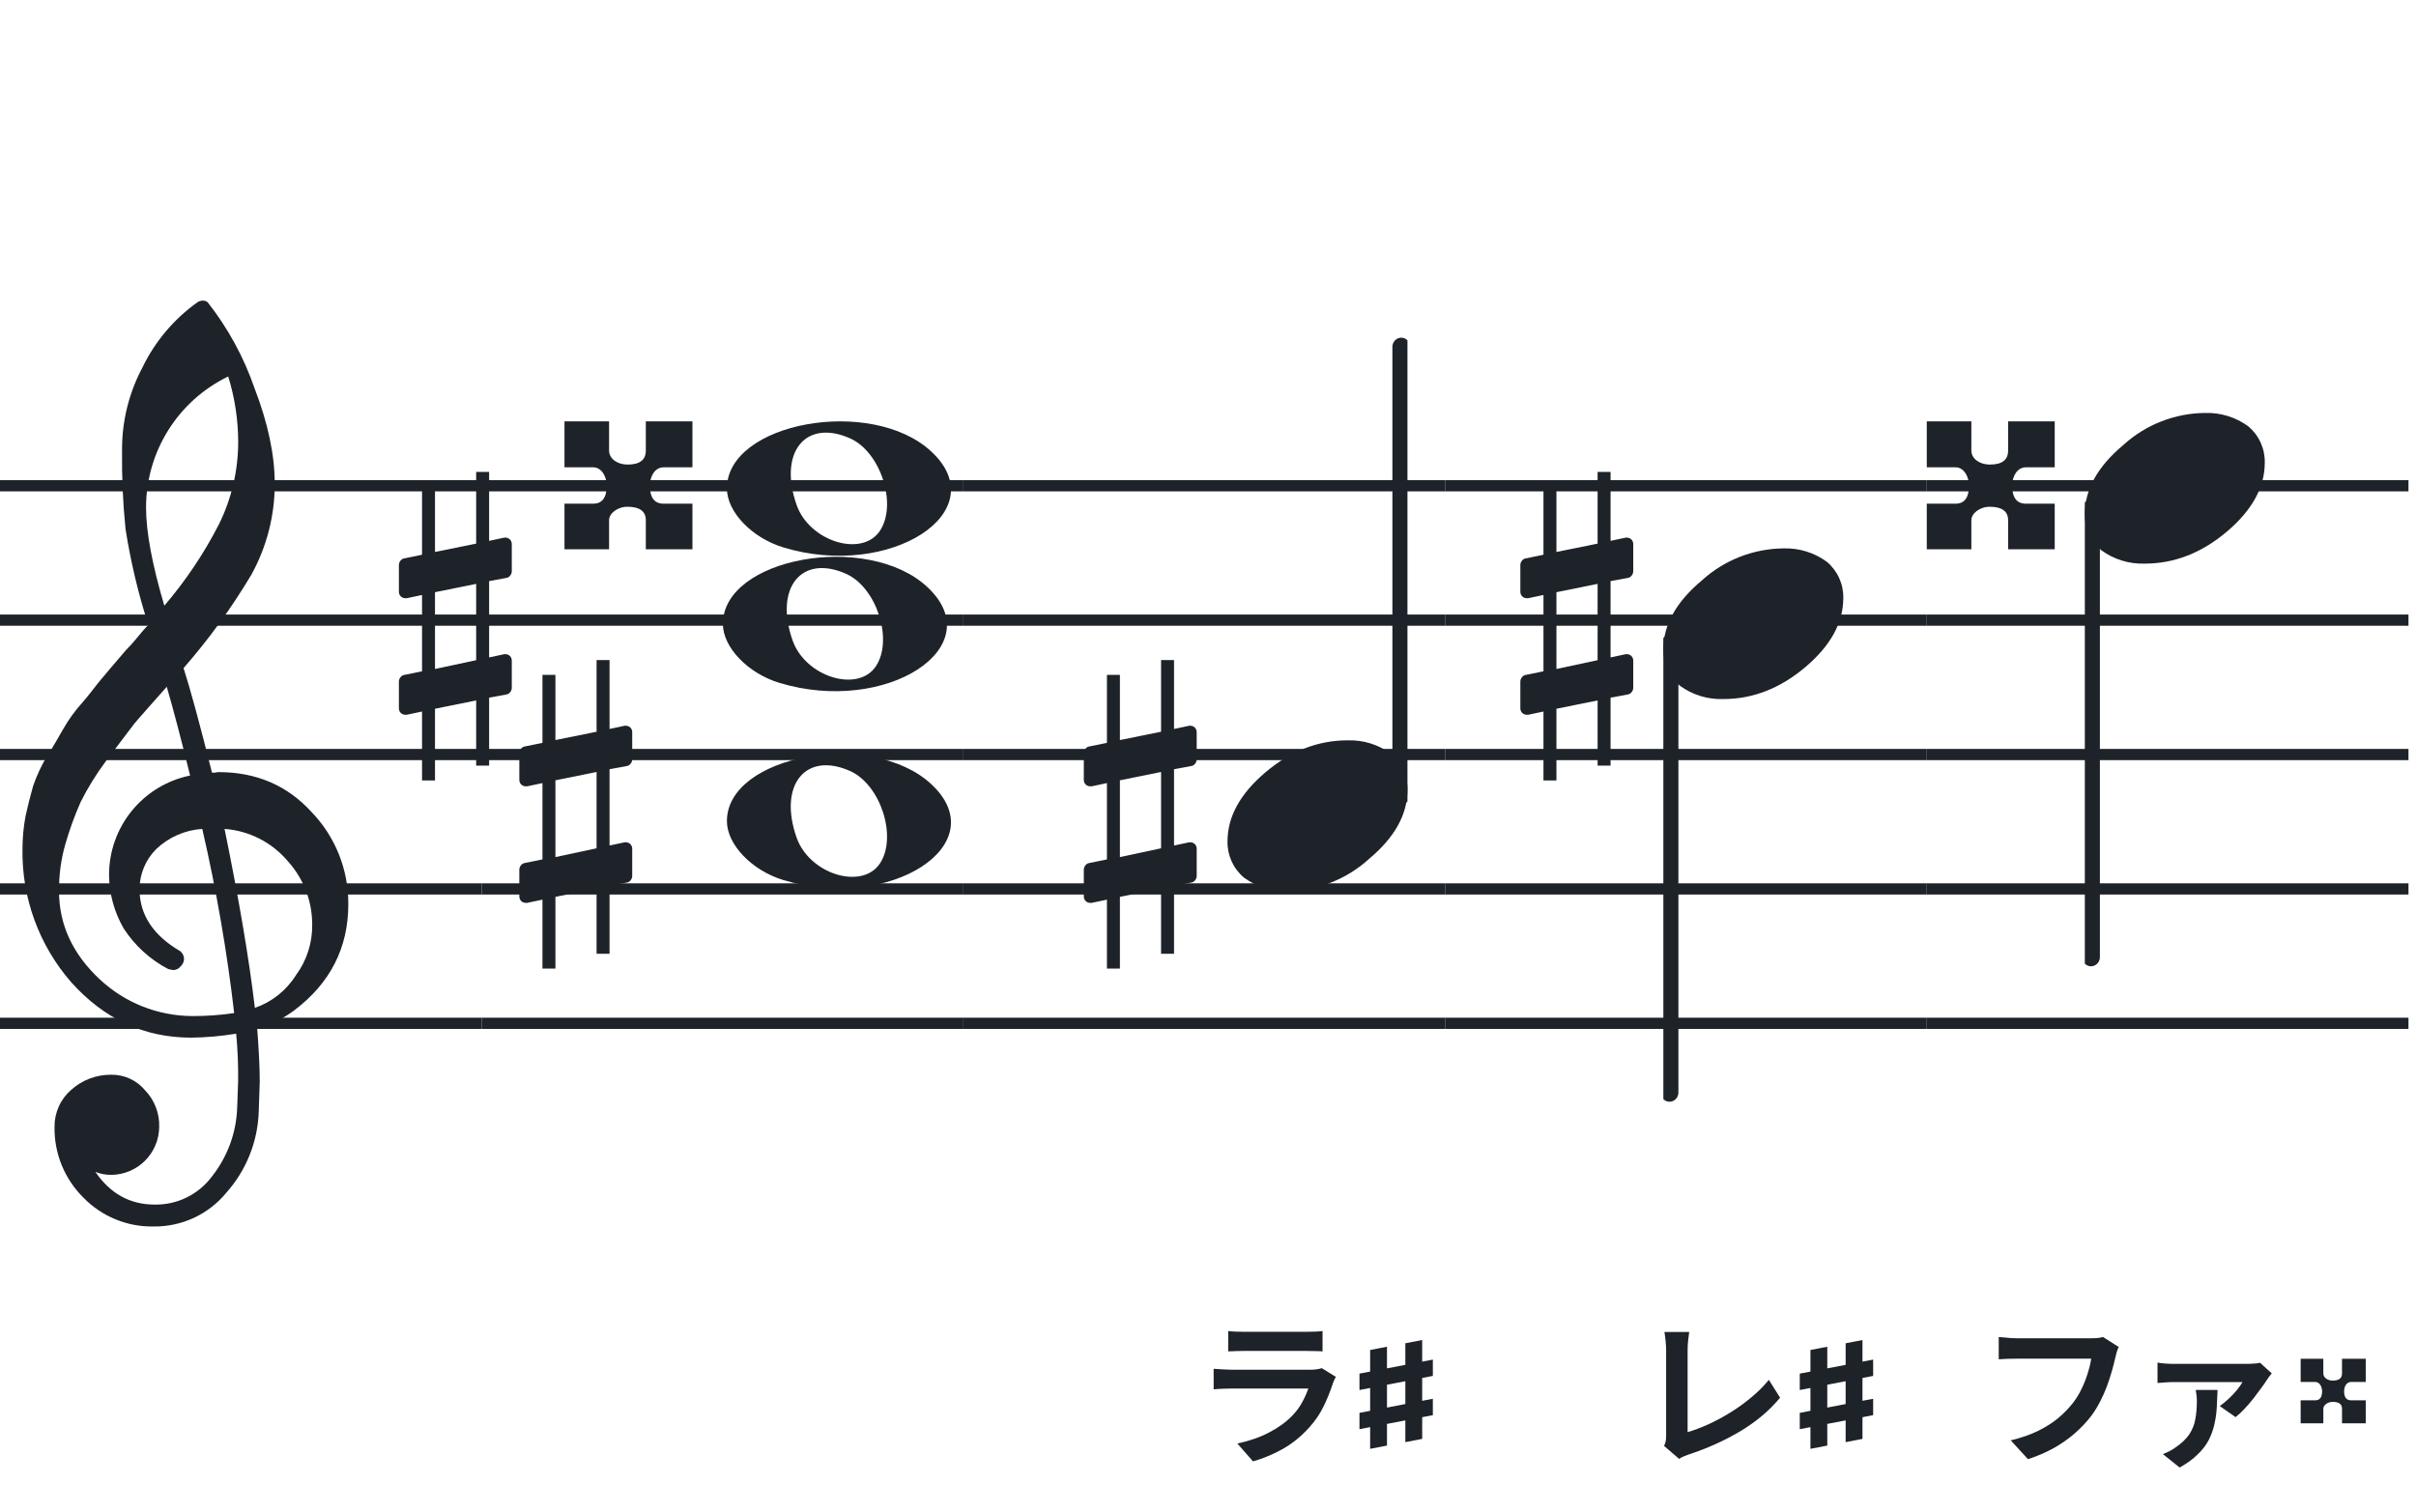 <svg width="321" height="201" viewBox="0 0 321 201" fill="none" xmlns="http://www.w3.org/2000/svg">
<path fill-rule="evenodd" clip-rule="evenodd" d="M192 63.813H128V65.302H192V63.813ZM192 81.674H128V83.162H192V81.674ZM128 99.534H192V101.023H128V99.534ZM192 117.395H128V118.883H192V117.395ZM128 135.255H192V136.744H128V135.255Z" fill="#1E2229"/>
<path fill-rule="evenodd" clip-rule="evenodd" d="M256 63.813H192V65.302H256V63.813ZM256 81.674H192V83.162H256V81.674ZM192 99.534H256V101.023H192V99.534ZM256 117.395H192V118.883H256V117.395ZM192 135.255H256V136.744H192V135.255Z" fill="#1E2229"/>
<path fill-rule="evenodd" clip-rule="evenodd" d="M320 63.813H256V65.302H320V63.813ZM320 81.674H256V83.162H320V81.674ZM256 99.534H320V101.023H256V99.534ZM320 117.395H256V118.883H320V117.395ZM256 135.255H320V136.744H256V135.255Z" fill="#1E2229"/>
<path fill-rule="evenodd" clip-rule="evenodd" d="M128 63.813H64V65.302H128V63.813ZM128 81.674H64V83.162H128V81.674ZM64 99.534H128V101.023H64V99.534ZM128 117.395H64V118.883H128V117.395ZM64 135.255H128V136.744H64V135.255Z" fill="#1E2229"/>
<path fill-rule="evenodd" clip-rule="evenodd" d="M64 63.813H0V65.302H64V63.813ZM64 81.674H0V83.162H64V81.674ZM0 99.534H64V101.023H0V99.534ZM64 117.395H0V118.883H64V117.395ZM0 135.255H64V136.744H0V135.255Z" fill="#1E2229"/>
<path d="M88.157 62.107H92V56H85.806V59.874C85.806 61.105 85.037 61.743 83.364 61.743C82.098 61.743 80.923 61.013 80.923 59.874V56H75V62.107H78.843C79.838 62.107 80.606 63.201 80.606 64.568C80.606 66.163 79.973 66.938 78.843 66.938H75V73H80.923V69.126C80.923 68.26 82.008 67.349 83.364 67.349C84.902 67.349 85.806 67.895 85.806 69.126V73H92V66.938H88.157C86.981 66.938 86.348 66.163 86.348 64.568C86.348 63.201 87.072 62.107 88.157 62.107Z" fill="#1E2229"/>
<path d="M67.322 76.797C67.691 76.736 67.999 76.305 67.999 75.937V72.31C67.999 71.818 67.63 71.449 67.138 71.449H67.015L64.987 71.88V62.721H63.265V72.248L57.795 73.355V64.688H56.074V73.724L53.676 74.216C53.307 74.277 53 74.707 53 75.076V75.199V78.764V78.641C53 79.133 53.369 79.502 53.861 79.502H54.045L56.074 79.072V89.214L53.676 89.706C53.307 89.767 53 90.198 53 90.566V94.132C53 94.623 53.369 94.992 53.861 94.992H54.045L56.074 94.562V103.721H57.795V94.193L63.265 93.087V101.754H64.987V92.718L67.322 92.287C67.691 92.226 67.999 91.796 67.999 91.427V87.8C67.999 87.308 67.63 86.94 67.138 86.94H67.015L64.987 87.37V77.228L67.322 76.797ZM57.795 88.907V78.703L63.265 77.596V87.739L57.795 88.907Z" fill="#1E2229"/>
<g clip-path="url(#clip0_1394_42485)">
<path d="M28.165 102.683H28.568C28.72 102.641 28.877 102.618 29.034 102.614C34.054 102.614 38.175 104.383 41.399 107.922C44.563 111.21 46.315 115.606 46.278 120.169C46.278 125.962 43.88 130.668 39.084 134.284C37.607 135.384 35.944 136.206 34.174 136.712C34.397 139.608 34.509 141.959 34.509 143.763C34.509 144.123 34.465 145.425 34.379 147.668C34.264 151.674 32.741 155.512 30.077 158.506C28.904 159.934 27.424 161.079 25.748 161.857C24.071 162.635 22.241 163.026 20.393 163C18.661 163.031 16.941 162.707 15.34 162.047C13.738 161.387 12.289 160.406 11.082 159.164C9.839 157.936 8.859 156.469 8.199 154.852C7.54 153.234 7.216 151.5 7.246 149.753C7.237 148.822 7.43 147.9 7.813 147.051C8.195 146.202 8.758 145.447 9.462 144.837C10.922 143.528 12.82 142.813 14.782 142.832C15.641 142.82 16.492 143.001 17.272 143.362C18.052 143.723 18.741 144.255 19.288 144.918C19.905 145.559 20.388 146.317 20.707 147.148C21.027 147.978 21.178 148.864 21.151 149.753C21.141 151.444 20.465 153.063 19.269 154.259C18.073 155.455 16.454 156.131 14.763 156.141C14.047 156.142 13.337 156.008 12.671 155.744C14.653 158.64 17.277 160.089 20.542 160.089C22.015 160.117 23.474 159.794 24.797 159.146C26.121 158.499 27.271 157.545 28.152 156.364C30.208 153.768 31.384 150.585 31.511 147.277C31.598 145.125 31.641 143.894 31.641 143.583C31.662 141.511 31.575 139.439 31.38 137.376C29.4 137.706 27.398 137.882 25.39 137.903C19.158 137.903 13.842 135.441 9.443 130.517C5.164 125.602 2.863 119.273 2.988 112.757C2.994 111.299 3.133 109.845 3.404 108.412C3.668 107.199 4.001 105.877 4.403 104.445C4.874 103.086 5.482 101.778 6.215 100.541C6.582 100.007 6.985 99.337 7.457 98.523C7.929 97.71 8.214 97.183 8.388 96.91C9.127 95.607 10.01 94.391 11.02 93.284C11.374 92.875 11.74 92.428 12.125 91.931C12.51 91.435 12.826 91.037 13.1 90.69C13.373 90.342 13.578 90.131 13.72 89.951C13.863 89.771 14.862 88.585 16.749 86.382C17.213 85.927 17.65 85.446 18.059 84.942C18.481 84.42 18.829 84.017 19.096 83.7C19.363 83.384 19.568 83.197 19.717 83.079C18.372 78.909 17.357 74.64 16.681 70.311C16.326 66.824 16.171 63.319 16.216 59.814C16.196 55.995 17.123 52.23 18.916 48.858C20.585 45.39 23.105 42.4 26.241 40.168C26.44 40.036 26.672 39.963 26.911 39.956C27.155 39.936 27.398 40.011 27.588 40.168C30.277 43.588 32.377 47.434 33.801 51.546C35.601 56.214 36.502 60.453 36.502 64.265C36.515 68.5 35.447 72.669 33.398 76.376C30.776 80.777 27.762 84.932 24.391 88.79C25.326 91.724 26.584 96.355 28.165 102.683ZM33.863 133.949C36.124 133.166 38.05 131.632 39.32 129.604C40.746 127.674 41.505 125.331 41.48 122.931C41.499 119.805 40.348 116.784 38.252 114.464C37.207 113.222 35.924 112.201 34.478 111.462C33.033 110.723 31.454 110.281 29.835 110.162C31.767 119.61 33.11 127.539 33.863 133.949ZM7.842 118.431C7.842 122.863 9.636 126.761 13.224 130.126C16.573 133.273 20.993 135.028 25.589 135.036C27.438 135.039 29.284 134.907 31.113 134.638C30.158 126.407 28.742 118.236 26.874 110.162C24.582 110.312 22.416 111.261 20.753 112.844C19.343 114.254 18.547 116.164 18.537 118.158C18.537 121.568 20.352 124.326 23.981 126.432C24.125 126.558 24.241 126.713 24.322 126.886C24.403 127.059 24.448 127.247 24.453 127.438C24.447 127.629 24.401 127.818 24.32 127.992C24.239 128.166 24.124 128.321 23.981 128.45C23.862 128.601 23.709 128.722 23.534 128.804C23.36 128.886 23.168 128.926 22.976 128.921C22.767 128.889 22.559 128.845 22.355 128.791C19.955 127.535 17.919 125.682 16.445 123.409C15.193 121.263 14.519 118.829 14.49 116.345C14.47 113.227 15.533 110.199 17.497 107.777C19.461 105.356 22.205 103.691 25.26 103.067C24.018 98.043 22.984 94.112 22.156 91.273C21.442 92.086 20.573 93.061 19.561 94.203C18.55 95.345 17.96 96.028 17.786 96.252C16.172 98.362 14.931 100.001 14.062 101.168C12.783 102.879 11.659 104.701 10.703 106.612C9.904 108.426 9.228 110.293 8.68 112.198C8.101 114.22 7.821 116.316 7.848 118.418L7.842 118.431ZM30.313 50.037C27.04 51.622 24.28 54.097 22.351 57.18C20.422 60.262 19.401 63.825 19.406 67.462C19.406 70.685 20.215 75.031 21.833 80.497C24.667 77.187 27.103 73.556 29.09 69.678C30.775 66.267 31.65 62.513 31.647 58.709C31.639 55.764 31.191 52.838 30.319 50.025L30.313 50.037Z" fill="#1E2229"/>
</g>
<path d="M104.096 72.756C99.895 71.484 96.581 68.028 96.581 64.919C96.581 56.119 115.792 52.637 123.726 59.998C132.305 67.959 118.304 77.059 104.096 72.756H104.096ZM116.91 70.546C119.247 67.036 117.013 60.083 112.964 58.268C107.019 55.603 103.375 60.145 105.851 67.133C107.564 71.967 114.532 74.117 116.91 70.546Z" fill="#1E2229"/>
<path d="M104.095 116.965C99.894 115.693 96.58 112.237 96.58 109.128C96.58 100.328 115.791 96.846 123.725 104.207C132.304 112.168 118.303 121.268 104.095 116.965H104.095ZM116.909 114.755C119.246 111.245 117.012 104.292 112.963 102.477C107.018 99.812 103.374 104.354 105.85 111.342C107.563 116.176 114.531 118.326 116.909 114.755Z" fill="#1E2229"/>
<path d="M103.561 90.756C99.361 89.484 96.046 86.028 96.046 82.919C96.046 74.119 115.257 70.637 123.191 77.998C131.77 85.959 117.769 95.058 103.561 90.756H103.561ZM116.375 88.545C118.712 85.036 116.477 78.083 112.429 76.268C106.484 73.603 102.84 78.144 105.316 85.133C107.029 89.966 113.997 92.116 116.375 88.545Z" fill="#1E2229"/>
<g clip-path="url(#clip1_1394_42485)">
<path fill-rule="evenodd" clip-rule="evenodd" d="M278.227 66.495C278.458 66.586 278.656 66.751 278.794 66.967C278.933 67.183 279.005 67.44 279 67.701V127.149C279.007 127.377 278.953 127.602 278.845 127.799C278.738 127.997 278.58 128.158 278.391 128.265C278.209 128.37 278.005 128.423 277.798 128.419C277.592 128.415 277.389 128.353 277.212 128.241C277.034 128.128 276.887 127.968 276.785 127.777C276.682 127.585 276.629 127.369 276.629 127.149V67.667C276.632 67.465 276.681 67.266 276.77 67.088C276.86 66.91 276.988 66.757 277.145 66.643C277.301 66.528 277.481 66.455 277.669 66.429C277.857 66.403 278.049 66.426 278.227 66.495Z" fill="#1E2229"/>
<path d="M292.963 54.882C295.021 54.816 297.043 55.438 298.707 56.65C299.412 57.239 299.976 57.978 300.357 58.814C300.738 59.649 300.926 60.56 300.908 61.478C300.908 64.749 299.231 67.805 295.878 70.648C292.524 73.491 288.88 74.91 284.945 74.906C282.887 74.973 280.865 74.35 279.201 73.137C278.496 72.549 277.932 71.81 277.551 70.974C277.17 70.138 276.981 69.228 277 68.31C277 65.048 278.705 61.991 282.116 59.139C285.084 56.434 288.947 54.918 292.963 54.882Z" fill="#1E2229"/>
</g>
<path d="M281.5 179.014C281.402 179.21 281.311 179.448 281.227 179.728C281.157 179.994 281.094 180.246 281.038 180.484C280.926 180.988 280.779 181.562 280.597 182.206C280.415 182.85 280.198 183.515 279.946 184.201C279.694 184.887 279.393 185.566 279.043 186.238C278.707 186.91 278.322 187.54 277.888 188.128C277.258 188.954 276.523 189.738 275.683 190.48C274.843 191.208 273.905 191.866 272.869 192.454C271.833 193.028 270.692 193.518 269.446 193.924L267.157 191.425C268.543 191.089 269.74 190.676 270.748 190.186C271.77 189.682 272.659 189.122 273.415 188.506C274.171 187.876 274.829 187.204 275.389 186.49C275.851 185.902 276.243 185.265 276.565 184.579C276.901 183.893 277.174 183.2 277.384 182.5C277.608 181.8 277.762 181.156 277.846 180.568C277.636 180.568 277.286 180.568 276.796 180.568C276.32 180.568 275.753 180.568 275.095 180.568C274.451 180.568 273.772 180.568 273.058 180.568C272.358 180.568 271.679 180.568 271.021 180.568C270.363 180.568 269.768 180.568 269.236 180.568C268.718 180.568 268.326 180.568 268.06 180.568C267.584 180.568 267.115 180.575 266.653 180.589C266.205 180.603 265.841 180.624 265.561 180.652V177.691C265.785 177.705 266.044 177.726 266.338 177.754C266.632 177.782 266.94 177.81 267.262 177.838C267.584 177.852 267.857 177.859 268.081 177.859C268.291 177.859 268.606 177.859 269.026 177.859C269.446 177.859 269.929 177.859 270.475 177.859C271.021 177.859 271.588 177.859 272.176 177.859C272.778 177.859 273.373 177.859 273.961 177.859C274.549 177.859 275.102 177.859 275.62 177.859C276.138 177.859 276.586 177.859 276.964 177.859C277.356 177.859 277.629 177.859 277.783 177.859C277.993 177.859 278.252 177.852 278.56 177.838C278.868 177.81 279.155 177.761 279.421 177.691L281.5 179.014ZM301.838 182.521C301.74 182.633 301.628 182.773 301.502 182.941C301.376 183.109 301.278 183.249 301.208 183.361C301.026 183.655 300.774 184.019 300.452 184.453C300.144 184.887 299.794 185.356 299.402 185.86C299.01 186.35 298.611 186.812 298.205 187.246C297.799 187.68 297.407 188.044 297.029 188.338L294.929 186.868C295.321 186.588 295.72 186.259 296.126 185.881C296.532 185.503 296.896 185.118 297.218 184.726C297.54 184.32 297.785 183.97 297.953 183.676C297.785 183.676 297.47 183.676 297.008 183.676C296.546 183.676 296 183.676 295.37 183.676C294.754 183.676 294.103 183.676 293.417 183.676C292.731 183.676 292.073 183.676 291.443 183.676C290.813 183.676 290.267 183.676 289.805 183.676C289.343 183.676 289.021 183.676 288.839 183.676C288.489 183.676 288.132 183.69 287.768 183.718C287.418 183.732 287.047 183.76 286.655 183.802V181.093C286.991 181.149 287.348 181.191 287.726 181.219C288.118 181.247 288.489 181.261 288.839 181.261C289.021 181.261 289.357 181.261 289.847 181.261C290.351 181.261 290.946 181.261 291.632 181.261C292.318 181.261 293.032 181.261 293.774 181.261C294.516 181.261 295.223 181.261 295.895 181.261C296.567 181.261 297.141 181.261 297.617 181.261C298.107 181.261 298.429 181.261 298.583 181.261C298.737 181.261 298.926 181.254 299.15 181.24C299.374 181.226 299.591 181.212 299.801 181.198C300.025 181.17 300.186 181.142 300.284 181.114L301.838 182.521ZM294.635 184.726C294.607 185.51 294.572 186.287 294.53 187.057C294.488 187.813 294.383 188.555 294.215 189.283C294.061 189.997 293.809 190.697 293.459 191.383C293.109 192.055 292.619 192.692 291.989 193.294C291.373 193.91 290.575 194.491 289.595 195.037L287.369 193.252C287.649 193.14 287.922 193.021 288.188 192.895C288.468 192.755 288.762 192.573 289.07 192.349C289.868 191.803 290.47 191.229 290.876 190.627C291.282 190.011 291.548 189.346 291.674 188.632C291.814 187.904 291.884 187.099 291.884 186.217C291.884 185.965 291.87 185.713 291.842 185.461C291.814 185.195 291.779 184.95 291.737 184.726H294.635Z" fill="#1E2229"/>
<path d="M312.367 183.664C311.815 183.664 311.447 184.216 311.447 184.906C311.447 185.711 311.769 186.102 312.367 186.102H314.322V189.161H311.171V187.206C311.171 186.585 310.711 186.309 309.929 186.309C309.239 186.309 308.687 186.769 308.687 187.206V189.161H305.674V186.102H307.629C308.204 186.102 308.526 185.711 308.526 184.906C308.526 184.216 308.135 183.664 307.629 183.664H305.674V180.582H308.687V182.537C308.687 183.112 309.285 183.48 309.929 183.48C310.78 183.48 311.171 183.158 311.171 182.537V180.582H314.322V183.664H312.367Z" fill="#1E2229"/>
<path d="M163.183 176.893C163.477 176.935 163.827 176.963 164.233 176.977C164.639 176.991 165.017 176.998 165.367 176.998C165.633 176.998 166.039 176.998 166.585 176.998C167.145 176.998 167.761 176.998 168.433 176.998C169.119 176.998 169.798 176.998 170.47 176.998C171.142 176.998 171.744 176.998 172.276 176.998C172.808 176.998 173.2 176.998 173.452 176.998C173.774 176.998 174.159 176.991 174.607 176.977C175.055 176.963 175.426 176.935 175.72 176.893V179.602C175.44 179.574 175.076 179.56 174.628 179.56C174.194 179.546 173.788 179.539 173.41 179.539C173.186 179.539 172.801 179.539 172.255 179.539C171.723 179.539 171.114 179.539 170.428 179.539C169.756 179.539 169.077 179.539 168.391 179.539C167.719 179.539 167.11 179.539 166.564 179.539C166.018 179.539 165.619 179.539 165.367 179.539C165.031 179.539 164.66 179.546 164.254 179.56C163.862 179.574 163.505 179.588 163.183 179.602V176.893ZM177.484 182.983C177.414 183.123 177.337 183.277 177.253 183.445C177.183 183.613 177.127 183.753 177.085 183.865C176.763 184.873 176.357 185.881 175.867 186.889C175.391 187.883 174.761 188.814 173.977 189.682C172.927 190.858 171.751 191.817 170.449 192.559C169.147 193.287 167.824 193.84 166.48 194.218L164.401 191.845C165.983 191.509 167.39 191.019 168.622 190.375C169.854 189.731 170.869 188.996 171.667 188.17C172.227 187.596 172.675 186.994 173.011 186.364C173.361 185.72 173.634 185.111 173.83 184.537C173.676 184.537 173.41 184.537 173.032 184.537C172.654 184.537 172.199 184.537 171.667 184.537C171.149 184.537 170.589 184.537 169.987 184.537C169.385 184.537 168.769 184.537 168.139 184.537C167.509 184.537 166.907 184.537 166.333 184.537C165.759 184.537 165.241 184.537 164.779 184.537C164.331 184.537 163.967 184.537 163.687 184.537C163.435 184.537 163.078 184.544 162.616 184.558C162.154 184.572 161.699 184.6 161.251 184.642V181.912C161.699 181.94 162.133 181.968 162.553 181.996C162.987 182.024 163.365 182.038 163.687 182.038C163.897 182.038 164.212 182.038 164.632 182.038C165.066 182.038 165.563 182.038 166.123 182.038C166.683 182.038 167.278 182.038 167.908 182.038C168.552 182.038 169.189 182.038 169.819 182.038C170.463 182.038 171.072 182.038 171.646 182.038C172.22 182.038 172.717 182.038 173.137 182.038C173.557 182.038 173.872 182.038 174.082 182.038C174.418 182.038 174.719 182.017 174.985 181.975C175.265 181.933 175.475 181.884 175.615 181.828L177.484 182.983Z" fill="#1E2229"/>
<path d="M180.625 184.734V182.555L190.375 180.691V182.859L180.625 184.734ZM180.625 189.938V187.77L190.375 185.895V188.074L180.625 189.938ZM182.043 192.551V179.414L184.281 178.98V192.117L182.043 192.551ZM186.719 191.66V178.523L188.957 178.09V191.227L186.719 191.66Z" fill="#1E2229"/>
<path d="M221.095 192.16C221.221 191.894 221.298 191.663 221.326 191.467C221.354 191.271 221.368 191.047 221.368 190.795C221.368 190.529 221.368 190.123 221.368 189.577C221.368 189.031 221.368 188.401 221.368 187.687C221.368 186.959 221.368 186.196 221.368 185.398C221.368 184.6 221.368 183.816 221.368 183.046C221.368 182.276 221.368 181.576 221.368 180.946C221.368 180.316 221.368 179.805 221.368 179.413C221.368 179.147 221.354 178.867 221.326 178.573C221.312 178.279 221.284 177.999 221.242 177.733C221.214 177.453 221.179 177.215 221.137 177.019H224.434C224.378 177.425 224.329 177.824 224.287 178.216C224.245 178.608 224.224 179.007 224.224 179.413C224.224 179.749 224.224 180.169 224.224 180.673C224.224 181.163 224.224 181.709 224.224 182.311C224.224 182.913 224.224 183.536 224.224 184.18C224.224 184.824 224.224 185.461 224.224 186.091C224.224 186.721 224.224 187.316 224.224 187.876C224.224 188.436 224.224 188.926 224.224 189.346C224.224 189.766 224.224 190.095 224.224 190.333C225.078 190.081 225.988 189.738 226.954 189.304C227.934 188.856 228.914 188.331 229.894 187.729C230.888 187.113 231.819 186.441 232.687 185.713C233.569 184.985 234.346 184.208 235.018 183.382L236.509 185.755C235.081 187.477 233.31 188.968 231.196 190.228C229.096 191.474 226.807 192.503 224.329 193.315C224.189 193.371 224.007 193.441 223.783 193.525C223.559 193.609 223.328 193.728 223.09 193.882L221.095 192.16Z" fill="#1E2229"/>
<path d="M239.125 184.734V182.555L248.875 180.691V182.859L239.125 184.734ZM239.125 189.938V187.77L248.875 185.895V188.074L239.125 189.938ZM240.543 192.551V179.414L242.781 178.98V192.117L240.543 192.551ZM245.219 191.66V178.523L247.457 178.09V191.227L245.219 191.66Z" fill="#1E2229"/>
<path d="M269.157 62.107H273V56H266.806V59.874C266.806 61.105 266.037 61.743 264.364 61.743C263.098 61.743 261.923 61.013 261.923 59.874V56H256V62.107H259.843C260.838 62.107 261.606 63.201 261.606 64.568C261.606 66.163 260.973 66.938 259.843 66.938H256V73H261.923V69.126C261.923 68.26 263.008 67.349 264.364 67.349C265.902 67.349 266.806 67.895 266.806 69.126V73H273V66.938H269.157C267.981 66.938 267.348 66.163 267.348 64.568C267.348 63.201 268.072 62.107 269.157 62.107Z" fill="#1E2229"/>
<g clip-path="url(#clip2_1394_42485)">
<path fill-rule="evenodd" clip-rule="evenodd" d="M185.773 106.803C185.542 106.712 185.344 106.547 185.206 106.331C185.067 106.115 184.995 105.858 185 105.596L185 46.149C184.993 45.921 185.047 45.696 185.155 45.498C185.262 45.301 185.42 45.14 185.609 45.033C185.791 44.928 185.995 44.875 186.202 44.879C186.408 44.883 186.611 44.945 186.788 45.057C186.966 45.17 187.113 45.33 187.215 45.521C187.318 45.713 187.371 45.929 187.371 46.149L187.371 105.631C187.368 105.833 187.319 106.032 187.23 106.21C187.14 106.388 187.012 106.54 186.855 106.655C186.699 106.77 186.519 106.843 186.331 106.869C186.143 106.894 185.951 106.872 185.773 106.803Z" fill="#1E2229"/>
<path d="M171.037 118.416C168.979 118.482 166.957 117.86 165.293 116.648C164.588 116.059 164.024 115.32 163.643 114.484C163.262 113.649 163.074 112.738 163.092 111.82C163.092 108.549 164.769 105.493 168.122 102.65C171.476 99.807 175.12 98.388 179.055 98.392C181.113 98.325 183.135 98.948 184.799 100.161C185.504 100.749 186.068 101.488 186.449 102.324C186.83 103.159 187.019 104.07 187 104.988C187 108.25 185.295 111.307 181.884 114.159C178.916 116.864 175.053 118.38 171.037 118.416Z" fill="#1E2229"/>
</g>
<path d="M158.322 101.797C158.691 101.736 158.999 101.305 158.999 100.937V97.31C158.999 96.818 158.63 96.449 158.138 96.449H158.015L155.987 96.88V87.721H154.265V97.248L148.795 98.355V89.688H147.073V98.724L144.676 99.216C144.307 99.277 144 99.707 144 100.076V100.199V103.764V103.641C144 104.133 144.369 104.502 144.861 104.502H145.045L147.073 104.072V114.214L144.676 114.706C144.307 114.767 144 115.197 144 115.566V119.131C144 119.623 144.369 119.992 144.861 119.992H145.045L147.073 119.562V128.721H148.795V119.193L154.265 118.087V126.754H155.987V117.718L158.322 117.287C158.691 117.226 158.999 116.796 158.999 116.427V112.8C158.999 112.308 158.63 111.94 158.138 111.94H158.015L155.987 112.37V102.227L158.322 101.797ZM148.795 113.907V103.703L154.265 102.596V112.739L148.795 113.907Z" fill="#1E2229"/>
<path d="M83.322 101.797C83.691 101.736 83.999 101.305 83.999 100.937V97.31C83.999 96.818 83.63 96.449 83.138 96.449H83.015L80.987 96.88V87.721H79.265V97.248L73.795 98.355V89.688H72.073V98.724L69.676 99.216C69.307 99.277 69 99.707 69 100.076V100.199V103.764V103.641C69 104.133 69.369 104.502 69.861 104.502H70.045L72.073 104.072V114.214L69.676 114.706C69.307 114.767 69 115.197 69 115.566V119.131C69 119.623 69.369 119.992 69.861 119.992H70.045L72.073 119.562V128.721H73.795V119.193L79.265 118.087V126.754H80.987V117.718L83.322 117.287C83.691 117.226 83.999 116.796 83.999 116.427V112.8C83.999 112.308 83.63 111.94 83.138 111.94H83.015L80.987 112.37V102.227L83.322 101.797ZM73.795 113.907V103.703L79.265 102.596V112.739L73.795 113.907Z" fill="#1E2229"/>
<g clip-path="url(#clip3_1394_42485)">
<path fill-rule="evenodd" clip-rule="evenodd" d="M222.227 84.495C222.458 84.586 222.656 84.751 222.794 84.967C222.933 85.183 223.005 85.44 223 85.701V145.149C223.007 145.377 222.953 145.602 222.845 145.799C222.738 145.997 222.58 146.158 222.391 146.265C222.209 146.37 222.005 146.423 221.798 146.419C221.592 146.415 221.389 146.353 221.212 146.241C221.034 146.128 220.887 145.968 220.785 145.777C220.682 145.585 220.629 145.369 220.629 145.149V85.667C220.632 85.465 220.681 85.266 220.77 85.088C220.86 84.91 220.988 84.757 221.145 84.643C221.301 84.528 221.481 84.455 221.669 84.429C221.857 84.403 222.049 84.426 222.227 84.495Z" fill="#1E2229"/>
<path d="M236.963 72.882C239.021 72.816 241.043 73.438 242.707 74.65C243.412 75.239 243.976 75.978 244.357 76.814C244.738 77.649 244.926 78.56 244.908 79.478C244.908 82.749 243.231 85.805 239.878 88.648C236.524 91.491 232.88 92.91 228.945 92.906C226.887 92.973 224.865 92.35 223.201 91.137C222.496 90.549 221.932 89.81 221.551 88.974C221.17 88.138 220.981 87.228 221 86.31C221 83.048 222.705 79.991 226.116 77.139C229.084 74.434 232.947 72.918 236.963 72.882Z" fill="#1E2229"/>
</g>
<path d="M216.322 76.797C216.691 76.736 216.999 76.305 216.999 75.937V72.31C216.999 71.818 216.63 71.449 216.138 71.449H216.015L213.987 71.88V62.721H212.265V72.248L206.795 73.355V64.688H205.073V73.724L202.676 74.216C202.307 74.277 202 74.707 202 75.076V75.199V78.764V78.641C202 79.133 202.369 79.502 202.861 79.502H203.045L205.073 79.072V89.214L202.676 89.706C202.307 89.767 202 90.198 202 90.566V94.132C202 94.623 202.369 94.992 202.861 94.992H203.045L205.073 94.562V103.721H206.795V94.193L212.265 93.087V101.754H213.987V92.718L216.322 92.287C216.691 92.226 216.999 91.796 216.999 91.427V87.8C216.999 87.308 216.63 86.94 216.138 86.94H216.015L213.987 87.37V77.228L216.322 76.797ZM206.795 88.907V78.703L212.265 77.596V87.739L206.795 88.907Z" fill="#1E2229"/>
<defs>
<clipPath id="clip0_1394_42485">
<rect width="43.247" height="123" fill="white" transform="translate(3 40)"/>
</clipPath>
<clipPath id="clip1_1394_42485">
<rect width="24" height="125.46" fill="white" transform="translate(277 4.419)"/>
</clipPath>
<clipPath id="clip2_1394_42485">
<rect width="24" height="125.46" fill="white" transform="translate(187 168.879) rotate(180)"/>
</clipPath>
<clipPath id="clip3_1394_42485">
<rect width="24" height="125.46" fill="white" transform="translate(221 22.419)"/>
</clipPath>
</defs>
</svg>
